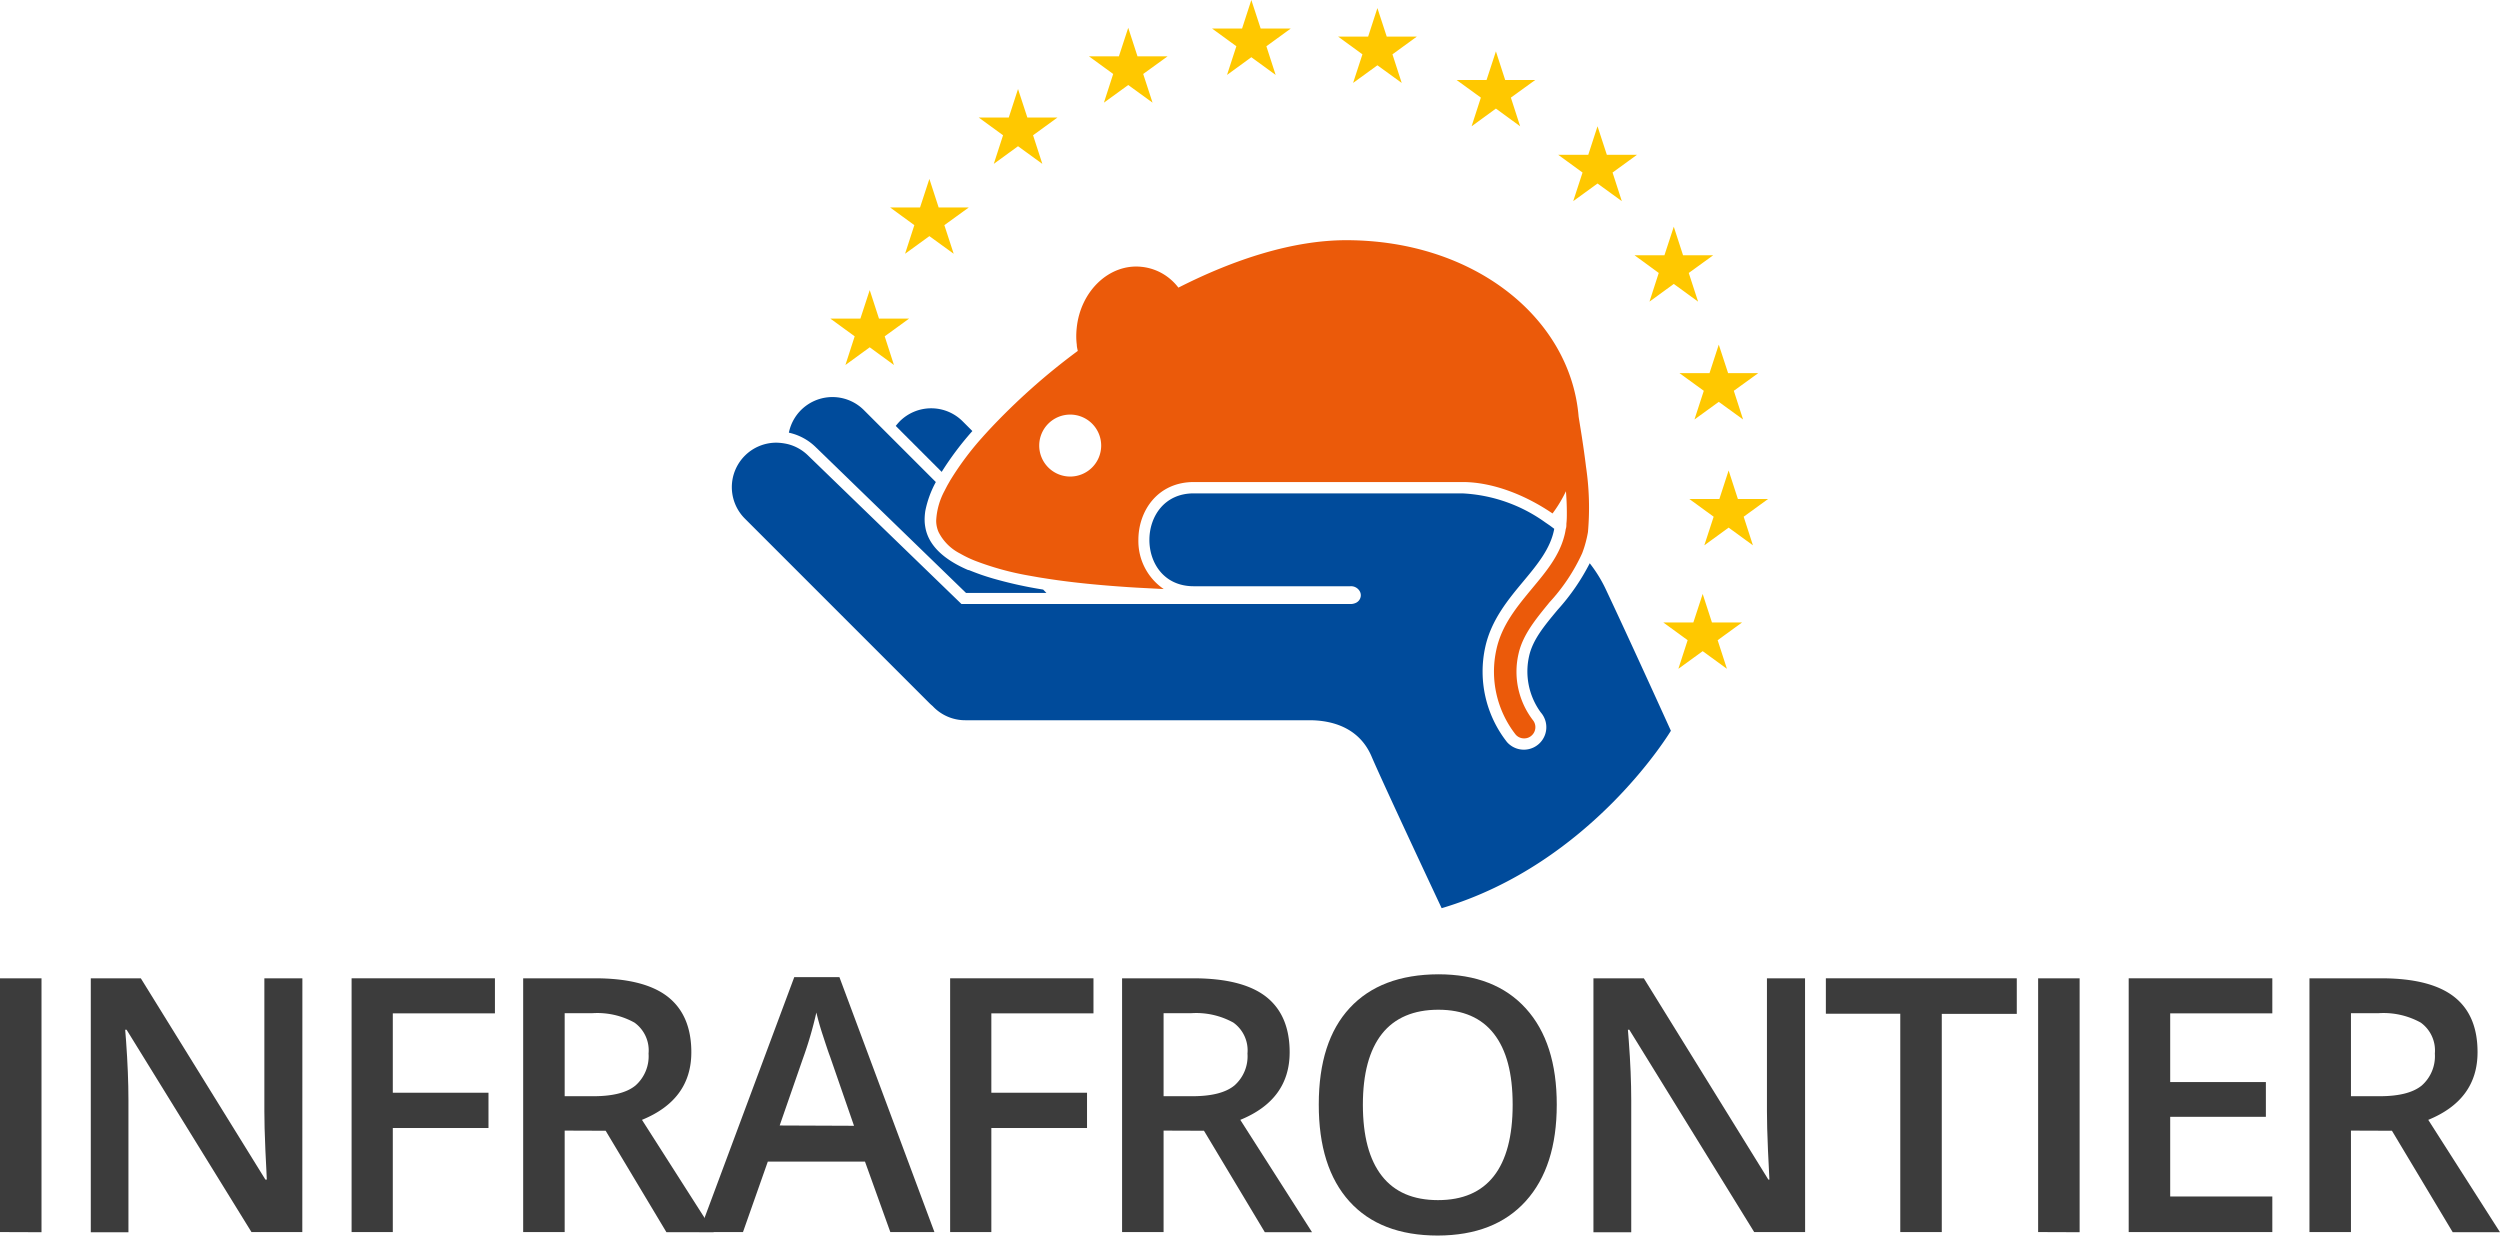 <svg xmlns="http://www.w3.org/2000/svg" viewBox="0 0 337.32 166.71"><defs><style>.cls-1{fill:#ffc800;}.cls-2{fill:#eb5a0a;}.cls-3{fill:#004b9b;}.cls-4{fill:#3c3c3c;}</style></defs><g id="Layer_2" data-name="Layer 2"><g id="Logo"><polygon class="cls-1" points="182.57 11.19 185.85 8.81 189.13 11.19 187.88 7.33 191.17 4.94 187.11 4.94 185.85 1.09 184.6 4.94 180.55 4.94 183.83 7.33 182.57 11.19"/><polygon class="cls-1" points="165.56 10.11 168.84 7.72 172.12 10.11 170.87 6.24 174.16 3.85 170.1 3.85 168.84 0 167.59 3.85 163.54 3.85 166.82 6.24 165.56 10.11"/><polygon class="cls-1" points="148.95 13.85 152.23 11.47 155.51 13.85 154.25 9.98 157.54 7.6 153.48 7.6 152.23 3.75 150.97 7.6 146.93 7.6 150.2 9.98 148.95 13.85"/><polygon class="cls-1" points="134.09 22.11 137.36 19.73 140.64 22.11 139.39 18.25 142.68 15.86 138.62 15.86 137.36 12.01 136.11 15.86 132.06 15.86 135.34 18.25 134.09 22.11"/><polygon class="cls-1" points="122.12 34.24 125.4 31.86 128.68 34.24 127.42 30.38 130.72 27.99 126.65 27.99 125.4 24.14 124.14 27.99 120.1 27.99 123.37 30.38 122.12 34.24"/><polygon class="cls-1" points="114.07 49.25 117.35 46.86 120.62 49.25 119.37 45.38 122.66 42.99 118.6 42.99 117.35 39.14 116.09 42.99 112.04 42.99 115.32 45.38 114.07 49.25"/><polygon class="cls-1" points="230.99 83.99 229.74 80.14 228.48 83.99 224.43 83.99 227.71 86.38 226.46 90.24 229.74 87.86 233.01 90.24 231.76 86.38 235.05 83.99 230.99 83.99"/><polygon class="cls-1" points="238.56 67.33 234.49 67.33 233.24 63.48 231.99 67.33 227.94 67.33 231.22 69.72 229.96 73.58 233.24 71.19 236.52 73.58 235.27 69.72 238.56 67.33"/><polygon class="cls-1" points="226.61 50.35 229.89 52.73 228.63 56.6 231.91 54.22 235.19 56.6 233.94 52.73 237.23 50.35 233.17 50.35 231.91 46.5 230.66 50.35 226.61 50.35"/><polygon class="cls-1" points="223.81 36.83 222.56 40.7 225.84 38.31 229.12 40.7 227.86 36.83 231.16 34.44 227.09 34.44 225.84 30.59 224.58 34.44 220.54 34.44 223.81 36.83"/><polygon class="cls-1" points="212.27 27.14 215.55 24.76 218.83 27.14 217.58 23.28 220.87 20.89 216.81 20.89 215.55 17.04 214.3 20.89 210.25 20.89 213.53 23.28 212.27 27.14"/><polygon class="cls-1" points="198.56 17.04 201.84 14.65 205.11 17.04 203.86 13.17 207.15 10.79 203.09 10.79 201.84 6.93 200.58 10.79 196.53 10.79 199.81 13.17 198.56 17.04"/><path class="cls-2" d="M214,63c-.36-3-.84-5.76-1-6.79-1.09-13.3-14.11-23.8-31.36-23.8-7.17,0-15.09,2.56-22.64,6.4a7.29,7.29,0,0,0-1.08-1.14A7.09,7.09,0,0,0,154,36c-4.31-.44-8.21,3.25-8.72,8.24a10.62,10.62,0,0,0-.06,1.38,8.66,8.66,0,0,0,.07.89c0,.28.08.57.13.84a87.55,87.55,0,0,0-12.1,10.8l-.51.56c-.17.19-.33.38-.5.56a39.74,39.74,0,0,0-4.1,5.55l-.39.68c-.12.24-.25.47-.36.7a9.43,9.43,0,0,0-1.14,4,1.34,1.34,0,0,0,0,.2,3.87,3.87,0,0,0,.32,1.39,6.57,6.57,0,0,0,2.89,2.89,15.49,15.49,0,0,0,2.08,1,38.87,38.87,0,0,0,7.31,2l1.3.23,1.27.2c3.32.51,7,.86,10.75,1.11l1.14.07,1.14.06,2.5.13a7.83,7.83,0,0,1-3.42-6.64c0-3.88,2.57-7.8,7.49-7.8h36.25c3.93,0,8.32,1.64,12.14,4.24a17.59,17.59,0,0,0,1.81-3c.08,1,.12,2,.12,2.87,0,.54,0,1-.06,1.5,0,.26,0,.51-.09.74a7.9,7.9,0,0,1-.21,1h0c-.71,2.67-2.47,4.78-4.32,7-2,2.42-4.1,4.92-4.82,8.23a13.8,13.8,0,0,0,2.59,11.49,1.49,1.49,0,0,0,1.14.52,1.46,1.46,0,0,0,1-.37,1.51,1.51,0,0,0,.17-2.12,10.74,10.74,0,0,1-1.93-8.87c.56-2.59,2.32-4.71,4.19-7a25.19,25.19,0,0,0,4.4-6.6h0A13.85,13.85,0,0,0,214,73c.1-.39.19-.79.26-1.21A37.55,37.55,0,0,0,214,63ZM144.4,64.3a4.18,4.18,0,1,1,4.18-4.17A4.18,4.18,0,0,1,144.4,64.3Z"/><path class="cls-3" d="M131.2,58.16l-1.28-1.28a6,6,0,0,0-8.55,0c-.18.19-.35.39-.51.59l6.2,6.2A41.47,41.47,0,0,1,131.2,58.16Z"/><path class="cls-3" d="M130.34,80h10.85l-.44-.45A56.19,56.19,0,0,1,134,78.06c-.54-.16-1.06-.32-1.55-.49s-1.18-.43-1.72-.65l-.09,0c-3.47-1.49-5.42-3.46-5.8-5.85a5.26,5.26,0,0,1-.08-.89,1.94,1.94,0,0,1,0-.24,8.14,8.14,0,0,1,.09-1,13.67,13.67,0,0,1,1.42-3.9l-9.66-9.66a6,6,0,0,0-10.17,3,7.42,7.42,0,0,1,3.67,2Z"/><path class="cls-3" d="M214.5,76a29.07,29.07,0,0,1-4.32,6.27c-1.82,2.18-3.39,4.07-3.87,6.3a9.36,9.36,0,0,0,1.58,7.55,3,3,0,1,1-4.56,4,15.4,15.4,0,0,1-2.93-12.8c.8-3.67,3.11-6.44,5.14-8.88,1.9-2.28,3.69-4.44,4.17-7.09l-.59-.44-.63-.43a20.9,20.9,0,0,0-11.18-3.91H161.06c-7.93,0-8,12.53,0,12.53H182.2a1.35,1.35,0,0,1,1.27.68,1.09,1.09,0,0,1,.12.75,1.14,1.14,0,0,1-.56.77,1.68,1.68,0,0,1-.82.2l-52.48,0-20.66-20a6,6,0,0,0-2.75-1.57,7.43,7.43,0,0,0-1.52-.2h0A6,6,0,0,0,100.53,70l24.9,24.9c.13.13.27.25.41.37a6,6,0,0,0,4.4,1.91h46.43c3.08,0,6.73,1,8.39,4.88s9.46,20.48,9.46,20.48c20.21-6,30.93-23.94,30.93-23.94S219.74,86,216.57,79.31A18.48,18.48,0,0,0,214.5,76Z"/><path class="cls-4" d="M0,166.24V132H5.6v34.26Z"/><path class="cls-4" d="M40.79,166.24H33.93l-16.85-27.3h-.19l.12,1.52c.21,2.91.32,5.56.32,8v17.81H12.25V132H19l16.81,27.16H36c0-.36-.09-1.67-.19-3.93s-.14-4-.14-5.28V132h5.13Z"/><path class="cls-4" d="M53,166.24H47.44V132H66.78v4.73H53v10.71H65.91v4.76H53Z"/><path class="cls-4" d="M76.19,152.55v13.69h-5.6V132h9.68q6.63,0,9.82,2.48c2.12,1.66,3.19,4.16,3.19,7.5q0,6.4-6.66,9.12l9.68,15.16H89.92l-8.2-13.69Zm0-4.64h3.89q3.92,0,5.67-1.45a5.28,5.28,0,0,0,1.76-4.31,4.62,4.62,0,0,0-1.9-4.17,10.34,10.34,0,0,0-5.72-1.27h-3.7Z"/><path class="cls-4" d="M120.13,166.24l-3.42-9.51H103.6l-3.35,9.51h-5.9l12.82-34.4h6.09l12.82,34.4Zm-4.9-14.34L112,142.57c-.24-.62-.56-1.61-1-2.95s-.69-2.33-.85-3a52.18,52.18,0,0,1-1.85,6.31l-3.1,8.93Z"/><path class="cls-4" d="M133.76,166.24H128.2V132h19.34v4.73H133.76v10.71h12.91v4.76H133.76Z"/><path class="cls-4" d="M157,152.55v13.69h-5.6V132H161q6.63,0,9.82,2.48c2.12,1.66,3.19,4.16,3.19,7.5q0,6.4-6.66,9.12l9.68,15.16h-6.37l-8.21-13.69Zm0-4.64h3.89q3.91,0,5.67-1.45a5.25,5.25,0,0,0,1.76-4.31,4.62,4.62,0,0,0-1.9-4.17,10.34,10.34,0,0,0-5.72-1.27H157Z"/><path class="cls-4" d="M210.05,149.06q0,8.37-4.18,13T194,166.71q-7.76,0-11.92-4.6T177.94,149q0-8.49,4.18-13t11.95-4.54q7.63,0,11.81,4.61T210.05,149.06Zm-26.16,0q0,6.33,2.56,9.6c1.7,2.18,4.23,3.27,7.57,3.27s5.84-1.08,7.53-3.23,2.55-5.37,2.55-9.64-.84-7.39-2.52-9.56-4.19-3.26-7.51-3.26-5.9,1.09-7.61,3.26S183.89,144.86,183.89,149.06Z"/><path class="cls-4" d="M243.56,166.24h-6.87l-16.85-27.3h-.19l.12,1.52c.22,2.91.33,5.56.33,8v17.81H215V132h6.8l16.8,27.16h.14c0-.36-.09-1.67-.19-3.93s-.14-4-.14-5.28V132h5.14Z"/><path class="cls-4" d="M262,166.24h-5.6V136.78H246.36V132h25.76v4.8H262Z"/><path class="cls-4" d="M275,166.24V132h5.6v34.26Z"/><path class="cls-4" d="M306.6,166.24H287.22V132H306.6v4.73H292.82V146h12.91v4.69H292.82v10.75H306.6Z"/><path class="cls-4" d="M317.21,152.55v13.69h-5.6V132h9.68q6.63,0,9.82,2.48t3.18,7.5q0,6.4-6.65,9.12l9.68,15.16h-6.38l-8.2-13.69Zm0-4.64h3.89q3.91,0,5.67-1.45a5.28,5.28,0,0,0,1.76-4.31,4.64,4.64,0,0,0-1.9-4.17,10.36,10.36,0,0,0-5.72-1.27h-3.7Z"/></g></g></svg>